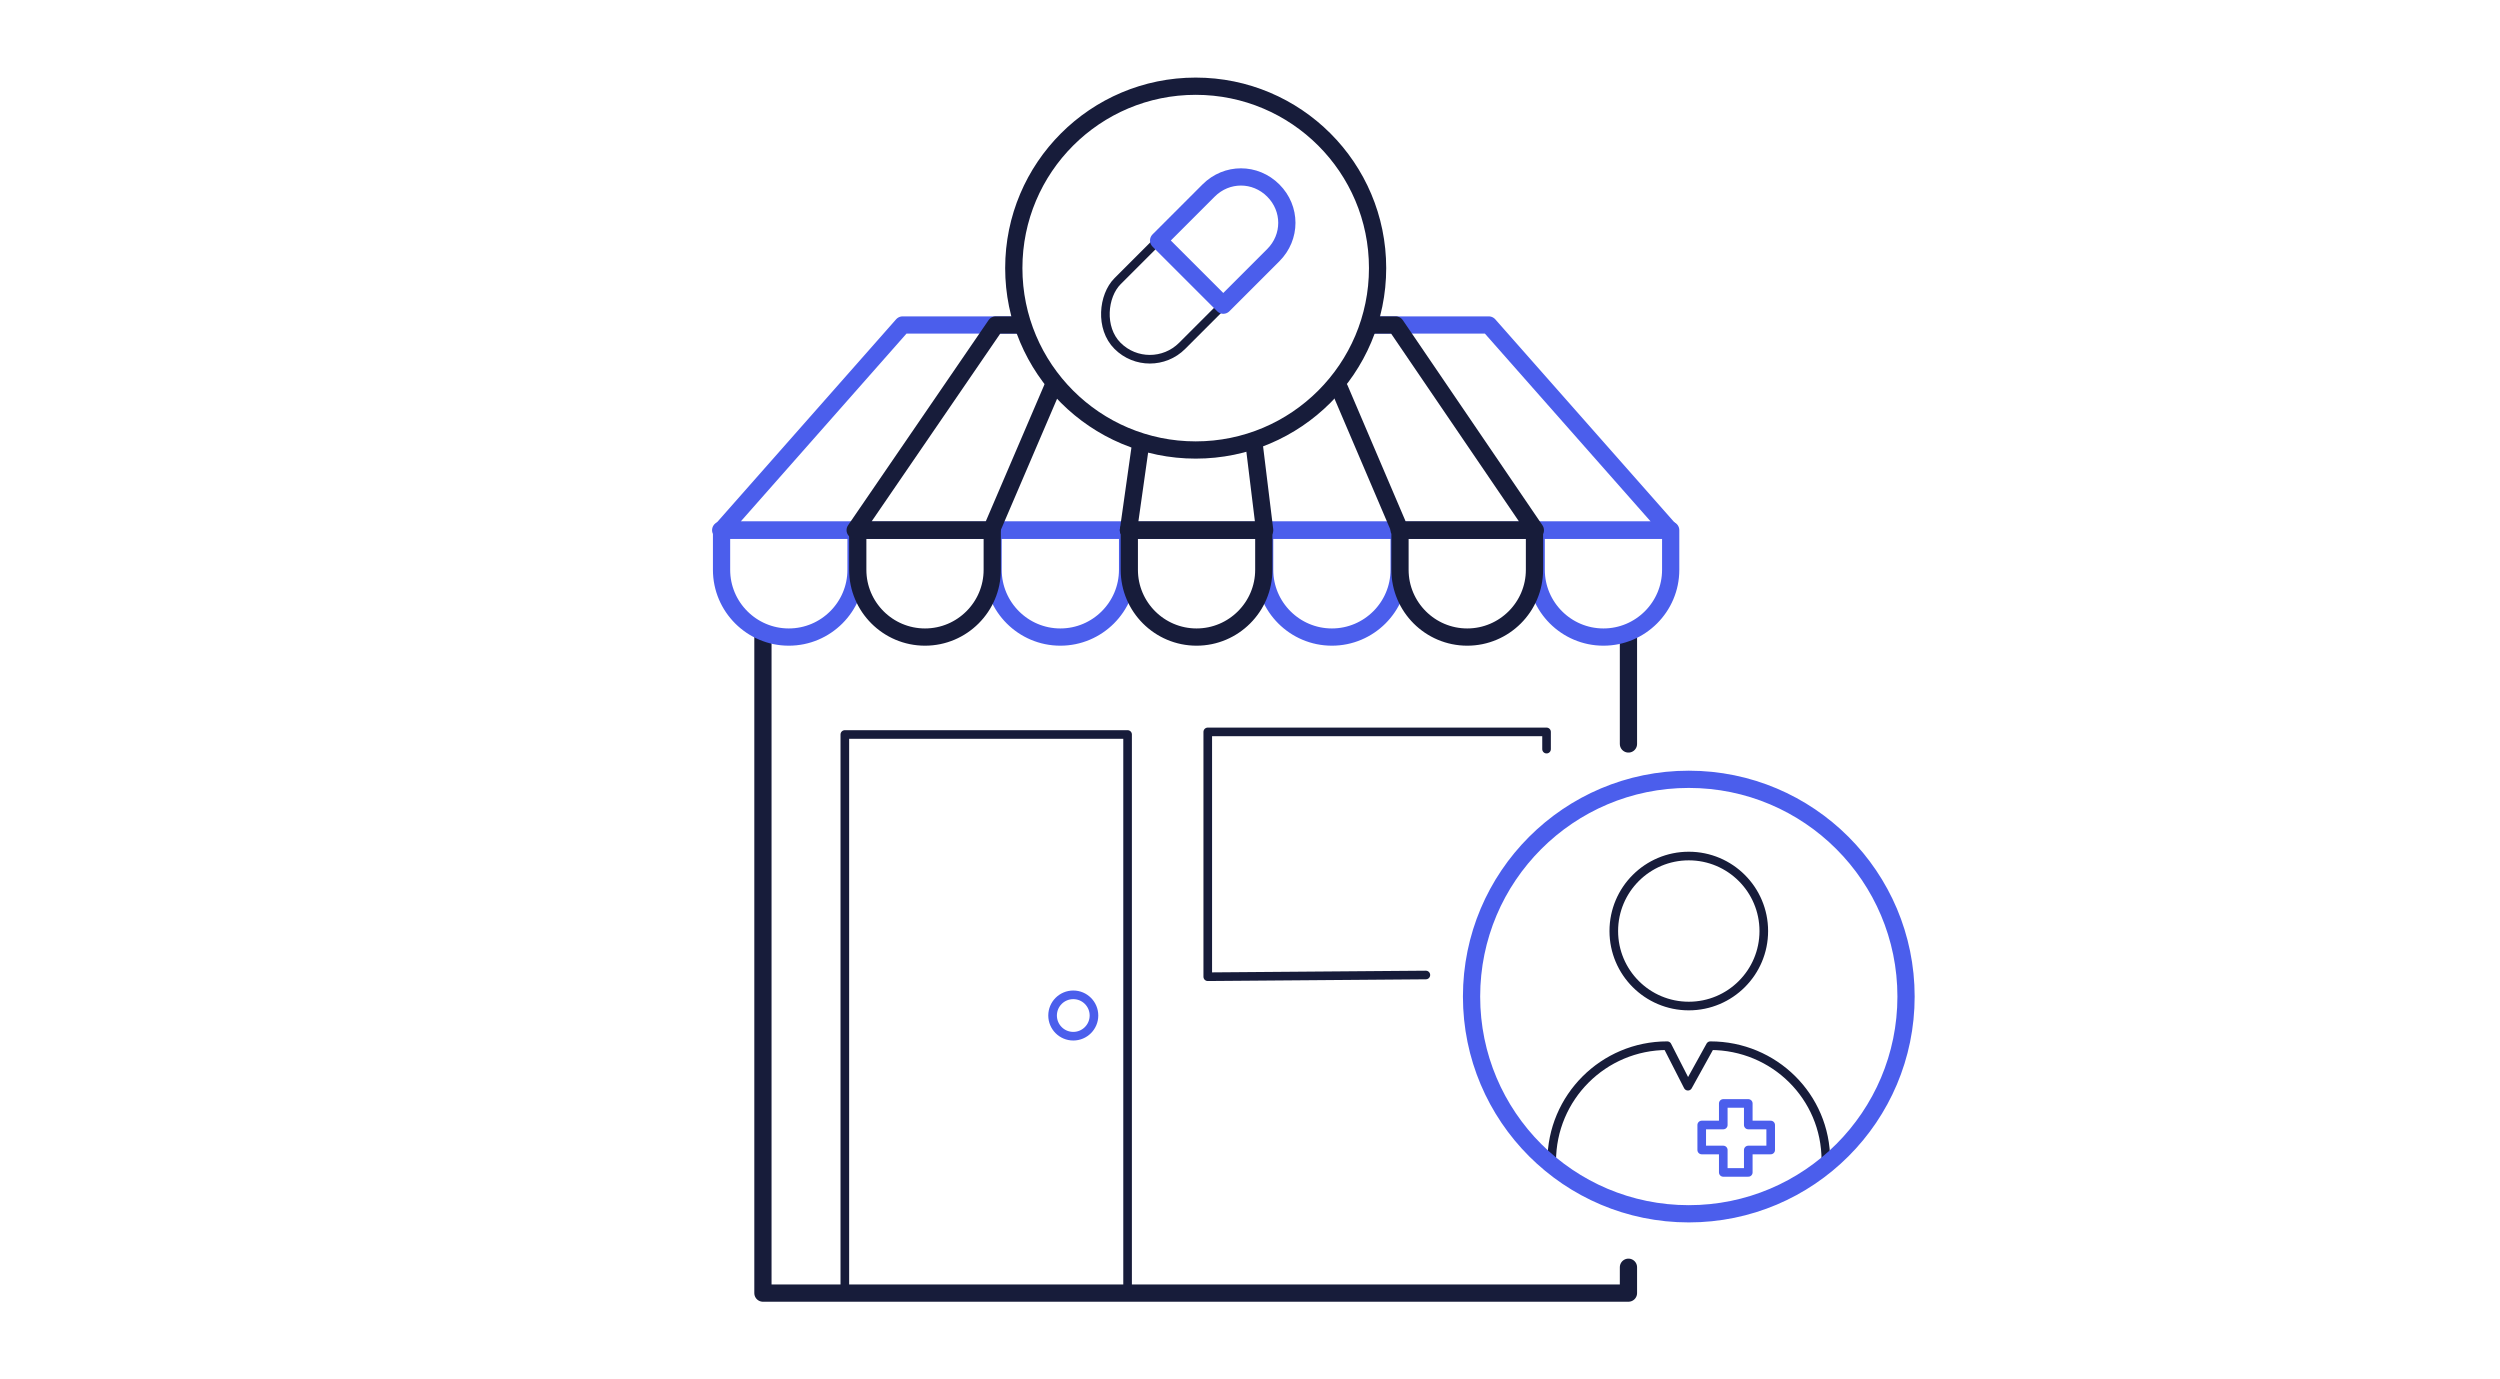 <?xml version="1.0" encoding="UTF-8"?>
<svg id="icons" xmlns="http://www.w3.org/2000/svg" width="290" height="160" version="1.1" viewBox="0 0 290 160">
  <!-- Generator: Adobe Illustrator 29.7.1, SVG Export Plug-In . SVG Version: 2.1.1 Build 8)  -->
  <defs>
    <style>
      .st0, .st1 {
        stroke: #4b5eec;
      }

      .st0, .st1, .st2, .st3 {
        fill: none;
        stroke-linecap: round;
        stroke-linejoin: round;
      }

      .st1, .st2 {
        stroke-width: 2px;
      }

      .st2, .st3 {
        stroke: #171c3a;
      }
    </style>
  </defs>
  <g>
    <polyline class="st2" points="188.9 147 188.9 150 88.5 150 88.5 73.5"/>
    <line class="st2" x1="188.9" y1="73.5" x2="188.9" y2="86.3"/>
    <g>
      <polyline class="st1" points="118.5 37.7 104.7 37.7 83.7 61.5 193.7 61.5 172.7 37.7 158.9 37.7"/>
      <g>
        <path class="st1" d="M83.6,61.5h15.7v4.6c0,4.3-3.5,7.8-7.8,7.8h0c-4.3,0-7.8-3.5-7.8-7.8v-4.6h0Z"/>
        <path class="st1" d="M115.1,61.5h15.7v4.6c0,4.3-3.5,7.8-7.8,7.8h0c-4.3,0-7.8-3.5-7.8-7.8v-4.6h0Z"/>
        <path class="st1" d="M146.6,61.5h15.7v4.6c0,4.3-3.5,7.8-7.8,7.8h0c-4.3,0-7.8-3.5-7.8-7.8v-4.6h0Z"/>
        <path class="st1" d="M178.1,61.5h15.7v4.6c0,4.3-3.5,7.8-7.8,7.8h0c-4.3,0-7.8-3.5-7.8-7.8v-4.6h0Z"/>
        <path class="st2" d="M162.3,61.5h15.7v4.6c0,4.3-3.5,7.8-7.8,7.8h0c-4.3,0-7.8-3.5-7.8-7.8v-4.6h0Z"/>
        <path class="st2" d="M99.4,61.5h15.7v4.6c0,4.3-3.5,7.8-7.8,7.8h0c-4.3,0-7.8-3.5-7.8-7.8v-4.6h0Z"/>
        <path class="st2" d="M130.9,61.5h15.7v4.6c0,4.3-3.5,7.8-7.8,7.8h0c-4.3,0-7.8-3.5-7.8-7.8v-4.6h0Z"/>
      </g>
      <g>
        <polyline class="st2" points="155.4 45.1 162.4 61.5 178.1 61.5 161.9 37.7 159.2 37.7"/>
        <polyline class="st2" points="122.2 44.7 115 61.5 99.2 61.5 115.5 37.7 118.4 37.7"/>
        <polyline class="st2" points="132.3 51.6 130.9 61.5 146.7 61.5 145.5 51.7"/>
      </g>
    </g>
    <g>
      <polyline class="st3" points="98 149.4 98 85.2 130.8 85.2 130.8 149.4"/>
      <polyline class="st3" points="165.4 113.1 140.1 113.3 140.1 84.9 179.4 84.9 179.4 86.9"/>
    </g>
    <circle class="st0" cx="124.5" cy="117.8" r="2.4"/>
  </g>
  <circle class="st2" cx="138.7" cy="31.1" r="21.1"/>
  <g>
    <g>
      <circle class="st3" cx="195.9" cy="108" r="8.7"/>
      <path class="st3" d="M180,134.7c0-7.4,6-13.4,13.4-13.4h0s2.4,4.7,2.4,4.7l2.6-4.7h0c7.4,0,13.4,5.9,13.4,13.3"/>
    </g>
    <circle class="st1" cx="195.9" cy="115.6" r="25.2"/>
    <polygon class="st0" points="205.4 130.5 202.8 130.5 202.8 128 199.9 128 199.9 130.5 197.4 130.5 197.4 133.4 199.9 133.4 199.9 136 202.8 136 202.8 133.4 205.4 133.4 205.4 130.5"/>
  </g>
  <g>
    <rect class="st3" x="133.4" y="18.3" width="10.6" height="25.6" rx="5.3" ry="5.3" transform="translate(62.6 -89) rotate(45)"/>
    <path class="st1" d="M134.4,27.9l5.8-5.8c2.1-2.1,5.4-2.1,7.5,0h0c2.1,2.1,2.1,5.4,0,7.5l-5.8,5.8-7.5-7.5Z"/>
  </g>
</svg>